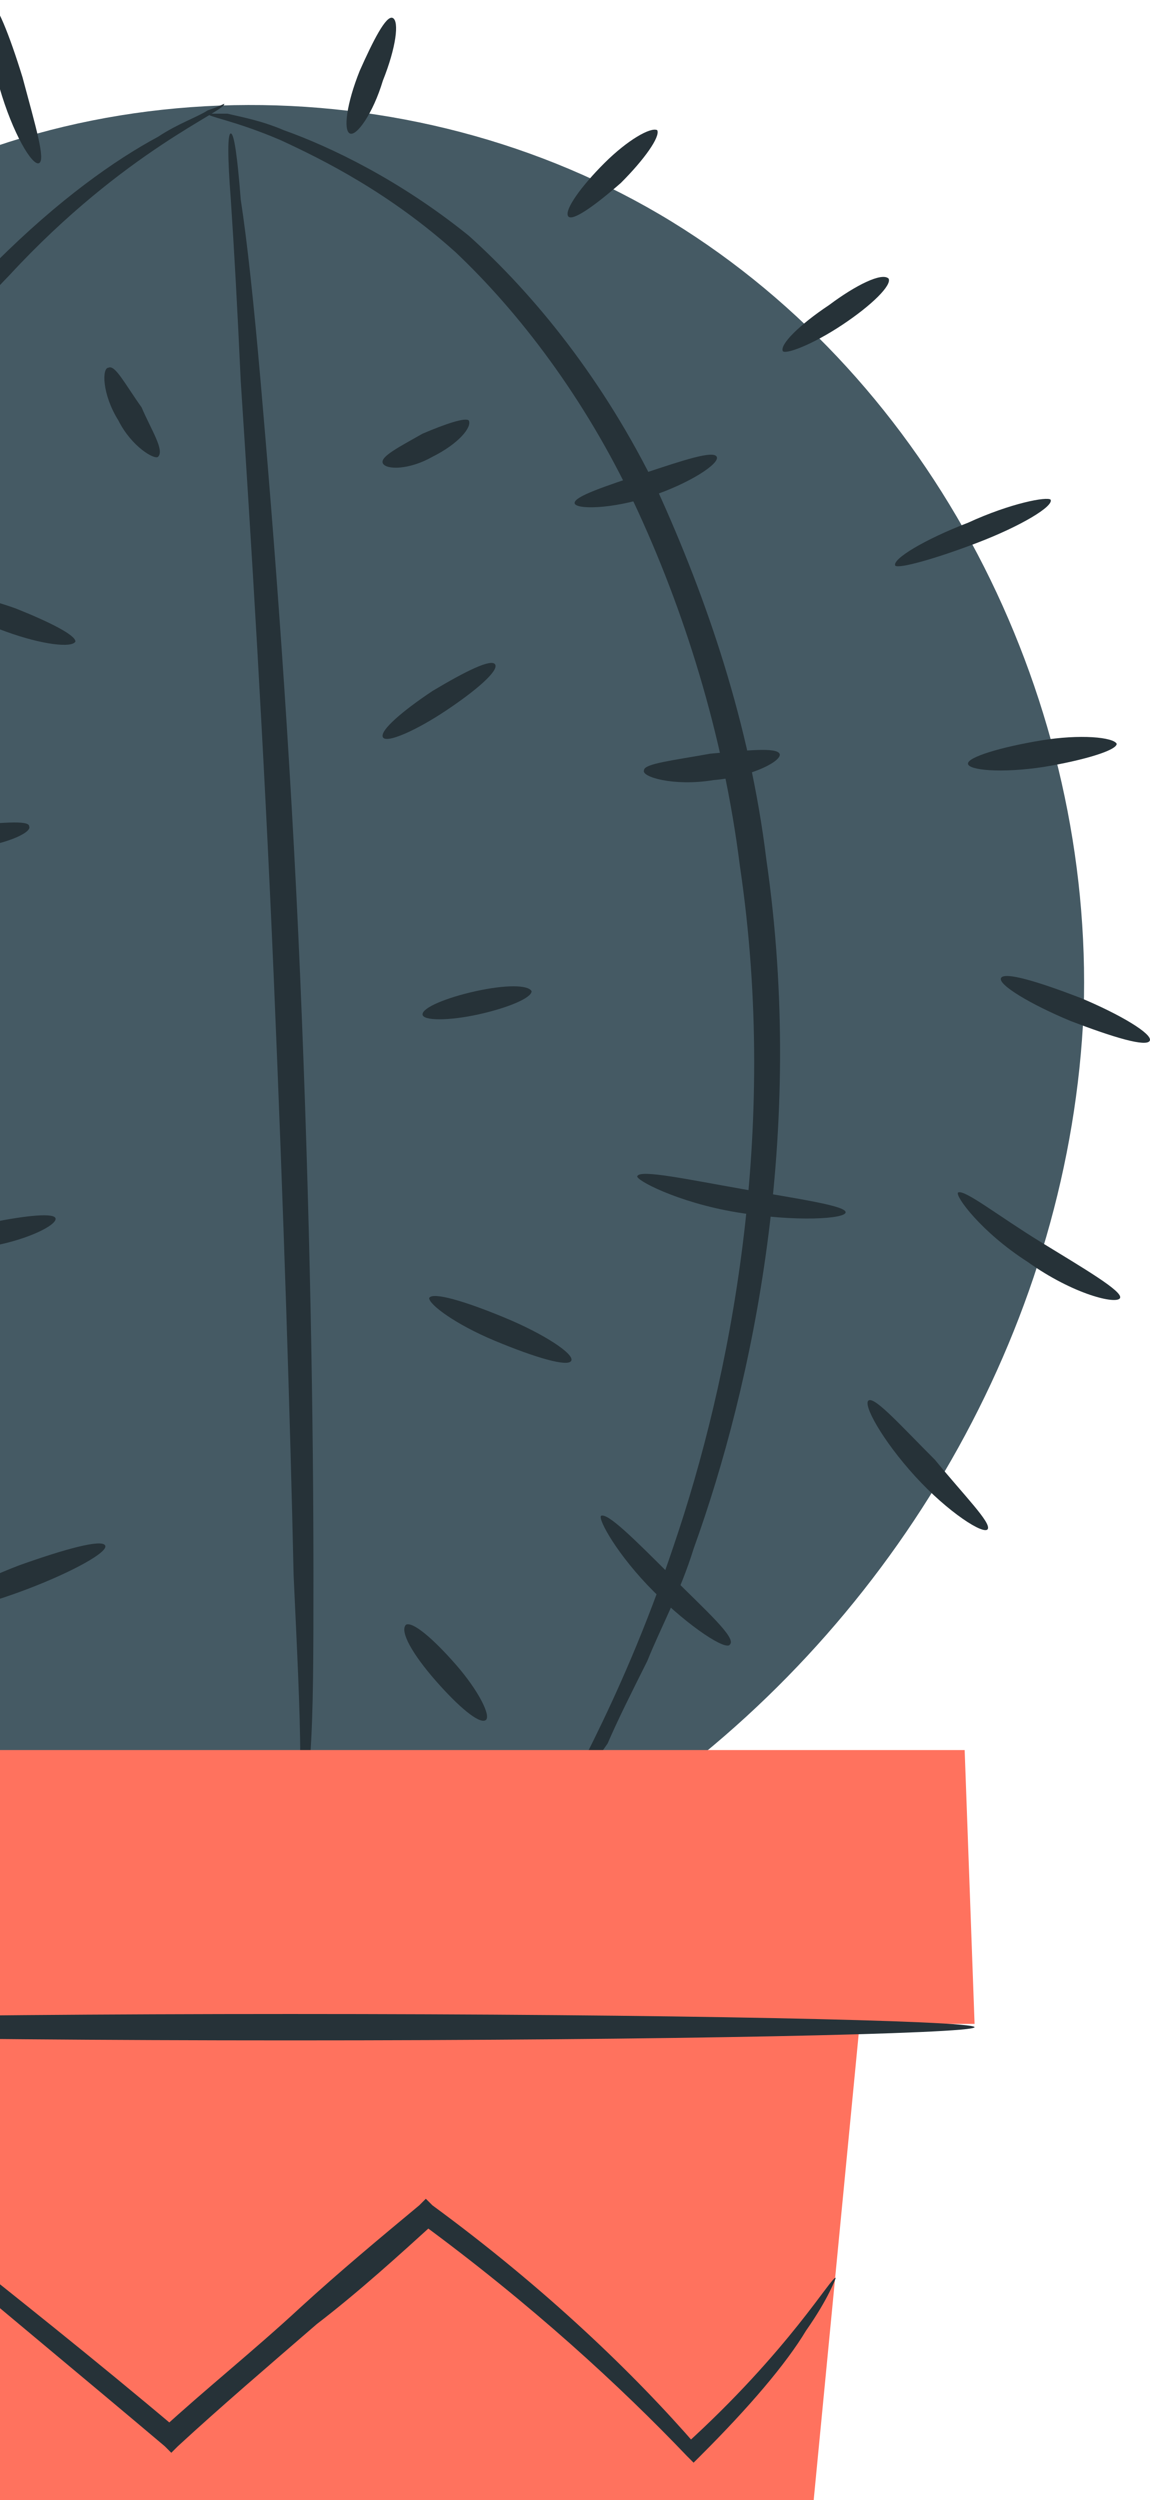 <svg width="133" height="289" viewBox="0 0 133 289" fill="none" xmlns="http://www.w3.org/2000/svg">
<path d="M79.068 26.487C49.248 7.418 7.96 7.037 -21.096 27.249C-48.621 46.318 -62.767 81.403 -61.62 114.963C-60.473 148.523 -44.034 189.71 -13.449 207.252L76.01 206.871C104.683 185.896 123.798 152.336 125.327 116.87C126.474 81.403 108.888 45.555 79.068 26.487Z" fill="#455A64"/>
<path d="M35.104 210.685C34.722 210.685 34.722 208.015 34.722 203.057C34.722 197.718 34.339 190.473 33.957 182.083C33.575 164.54 32.81 140.133 31.663 113.056C30.516 85.979 28.987 61.572 27.84 44.029C27.458 35.639 27.076 28.775 26.693 23.054C26.311 18.097 26.311 15.427 26.693 15.427C27.076 15.427 27.458 18.097 27.84 23.054C28.605 28.012 29.369 35.258 30.134 44.029C31.663 61.572 33.575 85.979 34.722 113.056C35.868 140.133 36.251 164.54 36.251 182.083C36.251 190.854 36.251 198.1 35.868 203.057C35.486 207.634 35.104 210.685 35.104 210.685Z" fill="#263238"/>
<path d="M4.519 18.859C3.754 19.24 1.461 15.427 -0.069 10.088C-1.598 4.749 -1.98 0.554 -1.216 0.172C-0.451 0.172 1.078 3.986 2.607 8.944C4.137 14.664 5.284 18.478 4.519 18.859Z" fill="#263238"/>
<path d="M45.426 2.079C46.191 2.46 45.809 5.511 44.279 9.325C43.132 13.139 41.221 15.808 40.456 15.427C39.692 15.046 40.074 11.995 41.603 8.181C43.132 4.749 44.662 1.698 45.426 2.079Z" fill="#263238"/>
<path d="M76.01 15.045C76.392 15.808 74.48 18.478 71.804 21.147C68.746 23.817 66.07 25.724 65.687 24.961C65.305 24.198 67.217 21.529 69.893 18.859C72.569 16.189 75.245 14.664 76.01 15.045Z" fill="#263238"/>
<path d="M102.771 32.207C103.153 32.969 100.86 35.258 97.419 37.546C93.978 39.834 90.92 40.978 90.537 40.597C90.155 39.834 92.449 37.546 95.89 35.258C98.948 32.97 102.006 31.444 102.771 32.207Z" fill="#263238"/>
<path d="M121.504 57.758C121.886 58.521 118.063 60.809 113.093 62.716C108.123 64.623 103.918 65.767 103.536 65.386C103.153 64.623 106.976 62.335 111.946 60.428C116.916 58.14 121.122 57.377 121.504 57.758Z" fill="#263238"/>
<path d="M129.15 85.979C129.15 86.742 125.327 87.886 120.739 88.648C115.769 89.411 111.946 89.03 111.946 88.267C111.946 87.504 115.769 86.36 120.357 85.597C124.945 84.835 128.768 85.216 129.15 85.979Z" fill="#263238"/>
<path d="M132.973 120.302C132.591 121.064 128.768 119.92 123.798 118.013C119.211 116.107 115.388 113.818 115.77 113.056C116.152 112.293 119.975 113.437 124.945 115.344C129.533 117.251 133.356 119.539 132.973 120.302Z" fill="#263238"/>
<path d="M129.533 150.048C129.151 150.811 124.181 149.667 118.829 145.853C113.476 142.421 110.418 138.226 110.8 137.844C111.565 137.463 115.388 140.514 120.358 143.565C125.328 146.616 129.915 149.285 129.533 150.048Z" fill="#263238"/>
<path d="M114.24 176.743C113.858 177.506 109.653 174.837 105.83 170.642C102.007 166.447 99.713 162.252 100.477 161.87C101.242 161.489 104.3 164.921 108.123 168.735C111.564 172.93 114.622 175.981 114.24 176.743Z" fill="#263238"/>
<path d="M3.373 95.513C3.755 96.276 0.314 97.801 -4.273 98.183C-8.861 98.564 -12.302 97.801 -12.302 97.039C-12.302 96.276 -8.861 95.894 -4.656 95.513C-0.068 95.132 3.373 94.75 3.373 95.513Z" fill="#263238"/>
<path d="M8.725 74.157C8.342 74.92 4.902 74.538 0.696 73.013C-3.509 71.487 -6.568 69.962 -6.185 69.199C-5.803 68.436 -2.362 68.818 1.843 70.343C5.666 71.869 8.725 73.394 8.725 74.157Z" fill="#263238"/>
<path d="M18.282 52.801C17.9 53.182 15.224 51.657 13.694 48.606C11.783 45.555 11.783 42.504 12.547 42.504C13.312 42.123 14.459 44.411 16.37 47.08C17.517 49.75 19.047 52.038 18.282 52.801Z" fill="#263238"/>
<path d="M6.431 140.895C6.431 141.657 3.373 143.183 -0.45 143.946C-2.744 144.327 -5.038 144.708 -6.185 144.708L-6.567 143.183C-5.42 143.183 -5.038 143.183 -4.656 143.183C-4.656 143.564 -5.038 143.946 -5.803 144.708L-6.185 143.183C-5.038 142.42 -3.126 141.658 -0.833 141.276C2.99 140.513 6.431 140.132 6.431 140.895Z" fill="#263238"/>
<path d="M12.165 178.65C12.548 179.413 8.342 181.701 3.372 183.607C-1.598 185.514 -6.185 186.658 -6.568 185.896C-6.95 185.133 -2.745 182.845 2.225 180.938C7.578 179.031 11.783 177.887 12.165 178.65Z" fill="#263238"/>
<path d="M57.277 76.826C57.659 77.589 54.983 79.877 51.542 82.165C48.101 84.454 44.661 85.979 44.278 85.216C43.896 84.454 46.572 82.165 50.013 79.877C53.836 77.589 56.894 76.064 57.277 76.826Z" fill="#263238"/>
<path d="M61.482 114.581C61.482 115.344 58.806 116.488 55.365 117.251C51.924 118.014 48.866 118.014 48.866 117.251C48.866 116.488 51.542 115.344 54.983 114.581C58.423 113.819 61.099 113.819 61.482 114.581Z" fill="#263238"/>
<path d="M66.07 157.293C65.688 158.056 61.865 156.912 57.277 155.005C52.69 153.099 49.631 150.81 49.631 150.048C50.014 149.285 53.837 150.429 58.424 152.336C63.012 154.243 66.453 156.531 66.07 157.293Z" fill="#263238"/>
<path d="M56.13 198.862C55.366 199.243 53.072 197.337 50.396 194.286C47.719 191.235 46.19 188.565 46.955 187.803C47.719 187.421 50.013 189.328 52.689 192.379C55.366 195.43 56.895 198.481 56.13 198.862Z" fill="#263238"/>
<path d="M54.218 48.606C54.601 49.368 53.072 51.275 50.013 52.801C47.337 54.326 44.661 54.326 44.279 53.563C43.896 52.801 46.19 51.657 48.866 50.131C51.542 48.987 53.836 48.224 54.218 48.606Z" fill="#263238"/>
<path d="M90.156 87.123C90.538 87.886 87.097 89.793 82.51 90.174C77.922 90.937 74.099 89.793 74.481 89.03C74.481 88.267 77.922 87.886 82.128 87.123C86.333 86.742 89.774 86.361 90.156 87.123Z" fill="#263238"/>
<path d="M82.892 52.801C83.274 53.563 79.833 55.851 75.246 57.377C70.658 58.902 66.453 58.902 66.453 58.139C66.453 57.377 69.893 56.233 74.481 54.707C79.069 53.182 82.509 52.038 82.892 52.801Z" fill="#263238"/>
<path d="M97.801 140.132C97.801 140.895 92.066 141.276 85.185 140.132C78.303 138.988 73.333 136.318 73.716 135.937C74.098 135.174 79.45 136.318 85.949 137.462C92.448 138.606 97.801 139.369 97.801 140.132Z" fill="#263238"/>
<path d="M84.42 190.091C84.038 190.854 79.833 188.185 75.627 183.99C71.422 179.795 69.128 175.6 69.51 175.218C70.275 174.837 73.334 177.888 77.539 182.083C81.744 186.278 85.185 189.329 84.42 190.091Z" fill="#263238"/>
<path d="M25.928 11.995C26.31 12.758 14.459 17.334 1.078 31.826C-12.685 45.936 -26.83 70.725 -30.271 100.471C-31.8 115.344 -30.653 129.836 -28.359 142.421C-26.066 155.387 -23.007 166.828 -20.331 176.362C-17.655 185.896 -14.979 193.523 -13.449 198.863C-11.92 204.202 -10.773 207.253 -11.156 207.253C-11.156 207.253 -12.685 204.583 -14.596 199.244C-16.508 193.905 -19.566 186.659 -22.242 177.125C-25.301 167.591 -28.359 156.15 -30.653 143.184C-32.947 130.217 -34.476 115.726 -32.947 100.09C-29.506 69.581 -14.596 44.029 -0.451 30.3C6.813 23.054 13.312 18.478 18.282 15.809C20.576 14.283 22.869 13.52 24.016 12.758C25.163 12.376 25.928 11.995 25.928 11.995Z" fill="#263238"/>
<path d="M64.923 209.159C64.159 208.778 71.422 198.099 77.921 178.65C84.421 159.582 90.155 130.98 85.568 100.089C83.656 84.835 79.068 70.343 73.334 58.139C67.599 45.936 59.953 36.02 52.689 29.156C45.043 22.291 37.397 18.478 32.427 16.189C27.075 13.901 24.017 13.52 24.017 13.139C24.017 13.139 24.781 13.139 26.31 13.139C27.84 13.52 30.134 13.901 32.81 15.045C38.162 16.952 46.19 20.766 54.219 27.249C61.865 34.114 69.893 44.029 76.01 56.614C81.745 69.199 86.715 83.691 88.626 99.326C93.214 130.98 87.097 159.963 80.215 179.031C78.686 183.989 76.392 188.184 74.863 191.998C72.951 195.811 71.422 198.862 70.275 201.532C66.835 206.489 64.923 209.159 64.923 209.159Z" fill="#263238"/>
<path d="M-45.562 202.294H111.565L112.712 233.948H-45.562V202.294Z" fill="#FF725E"/>
<path d="M-32.182 217.931L-23.389 314.034H91.685L100.86 219.075L-32.182 217.931Z" fill="#FF725E"/>
<path d="M112.712 234.329C112.712 235.092 77.157 235.855 33.575 235.855C-10.008 235.855 -45.562 235.092 -45.562 234.329C-45.562 233.567 -10.008 232.804 33.575 232.804C77.157 232.804 112.712 233.567 112.712 234.329Z" fill="#263238"/>
<path d="M96.654 263.313C96.654 263.313 95.89 265.601 93.214 269.415C90.92 273.228 86.715 278.186 80.98 283.906L80.215 284.669L79.451 283.906C71.805 275.898 61.483 266.364 48.484 256.83H50.396C46.19 260.643 41.603 264.838 36.633 268.652C30.898 273.61 25.546 278.186 20.576 282.762L19.811 283.525L19.047 282.762C9.107 274.372 0.314 267.126 -7.332 260.643H-5.803C-11.155 267.126 -15.743 272.847 -19.566 277.042C-23.007 280.855 -24.918 283.144 -24.918 282.762C-24.918 282.762 -23.389 280.474 -20.713 276.279C-17.272 271.703 -13.067 265.982 -7.715 259.118L-6.95 258.355L-6.185 259.118C1.461 265.22 10.636 272.465 20.576 280.855H18.665C23.634 276.279 29.369 271.703 34.721 266.745C39.309 262.55 43.897 258.737 48.484 254.923L49.249 254.16L50.013 254.923C63.012 264.457 73.334 274.372 80.598 282.762H79.069C91.302 271.703 96.272 262.931 96.654 263.313Z" fill="#263238"/>
</svg>
